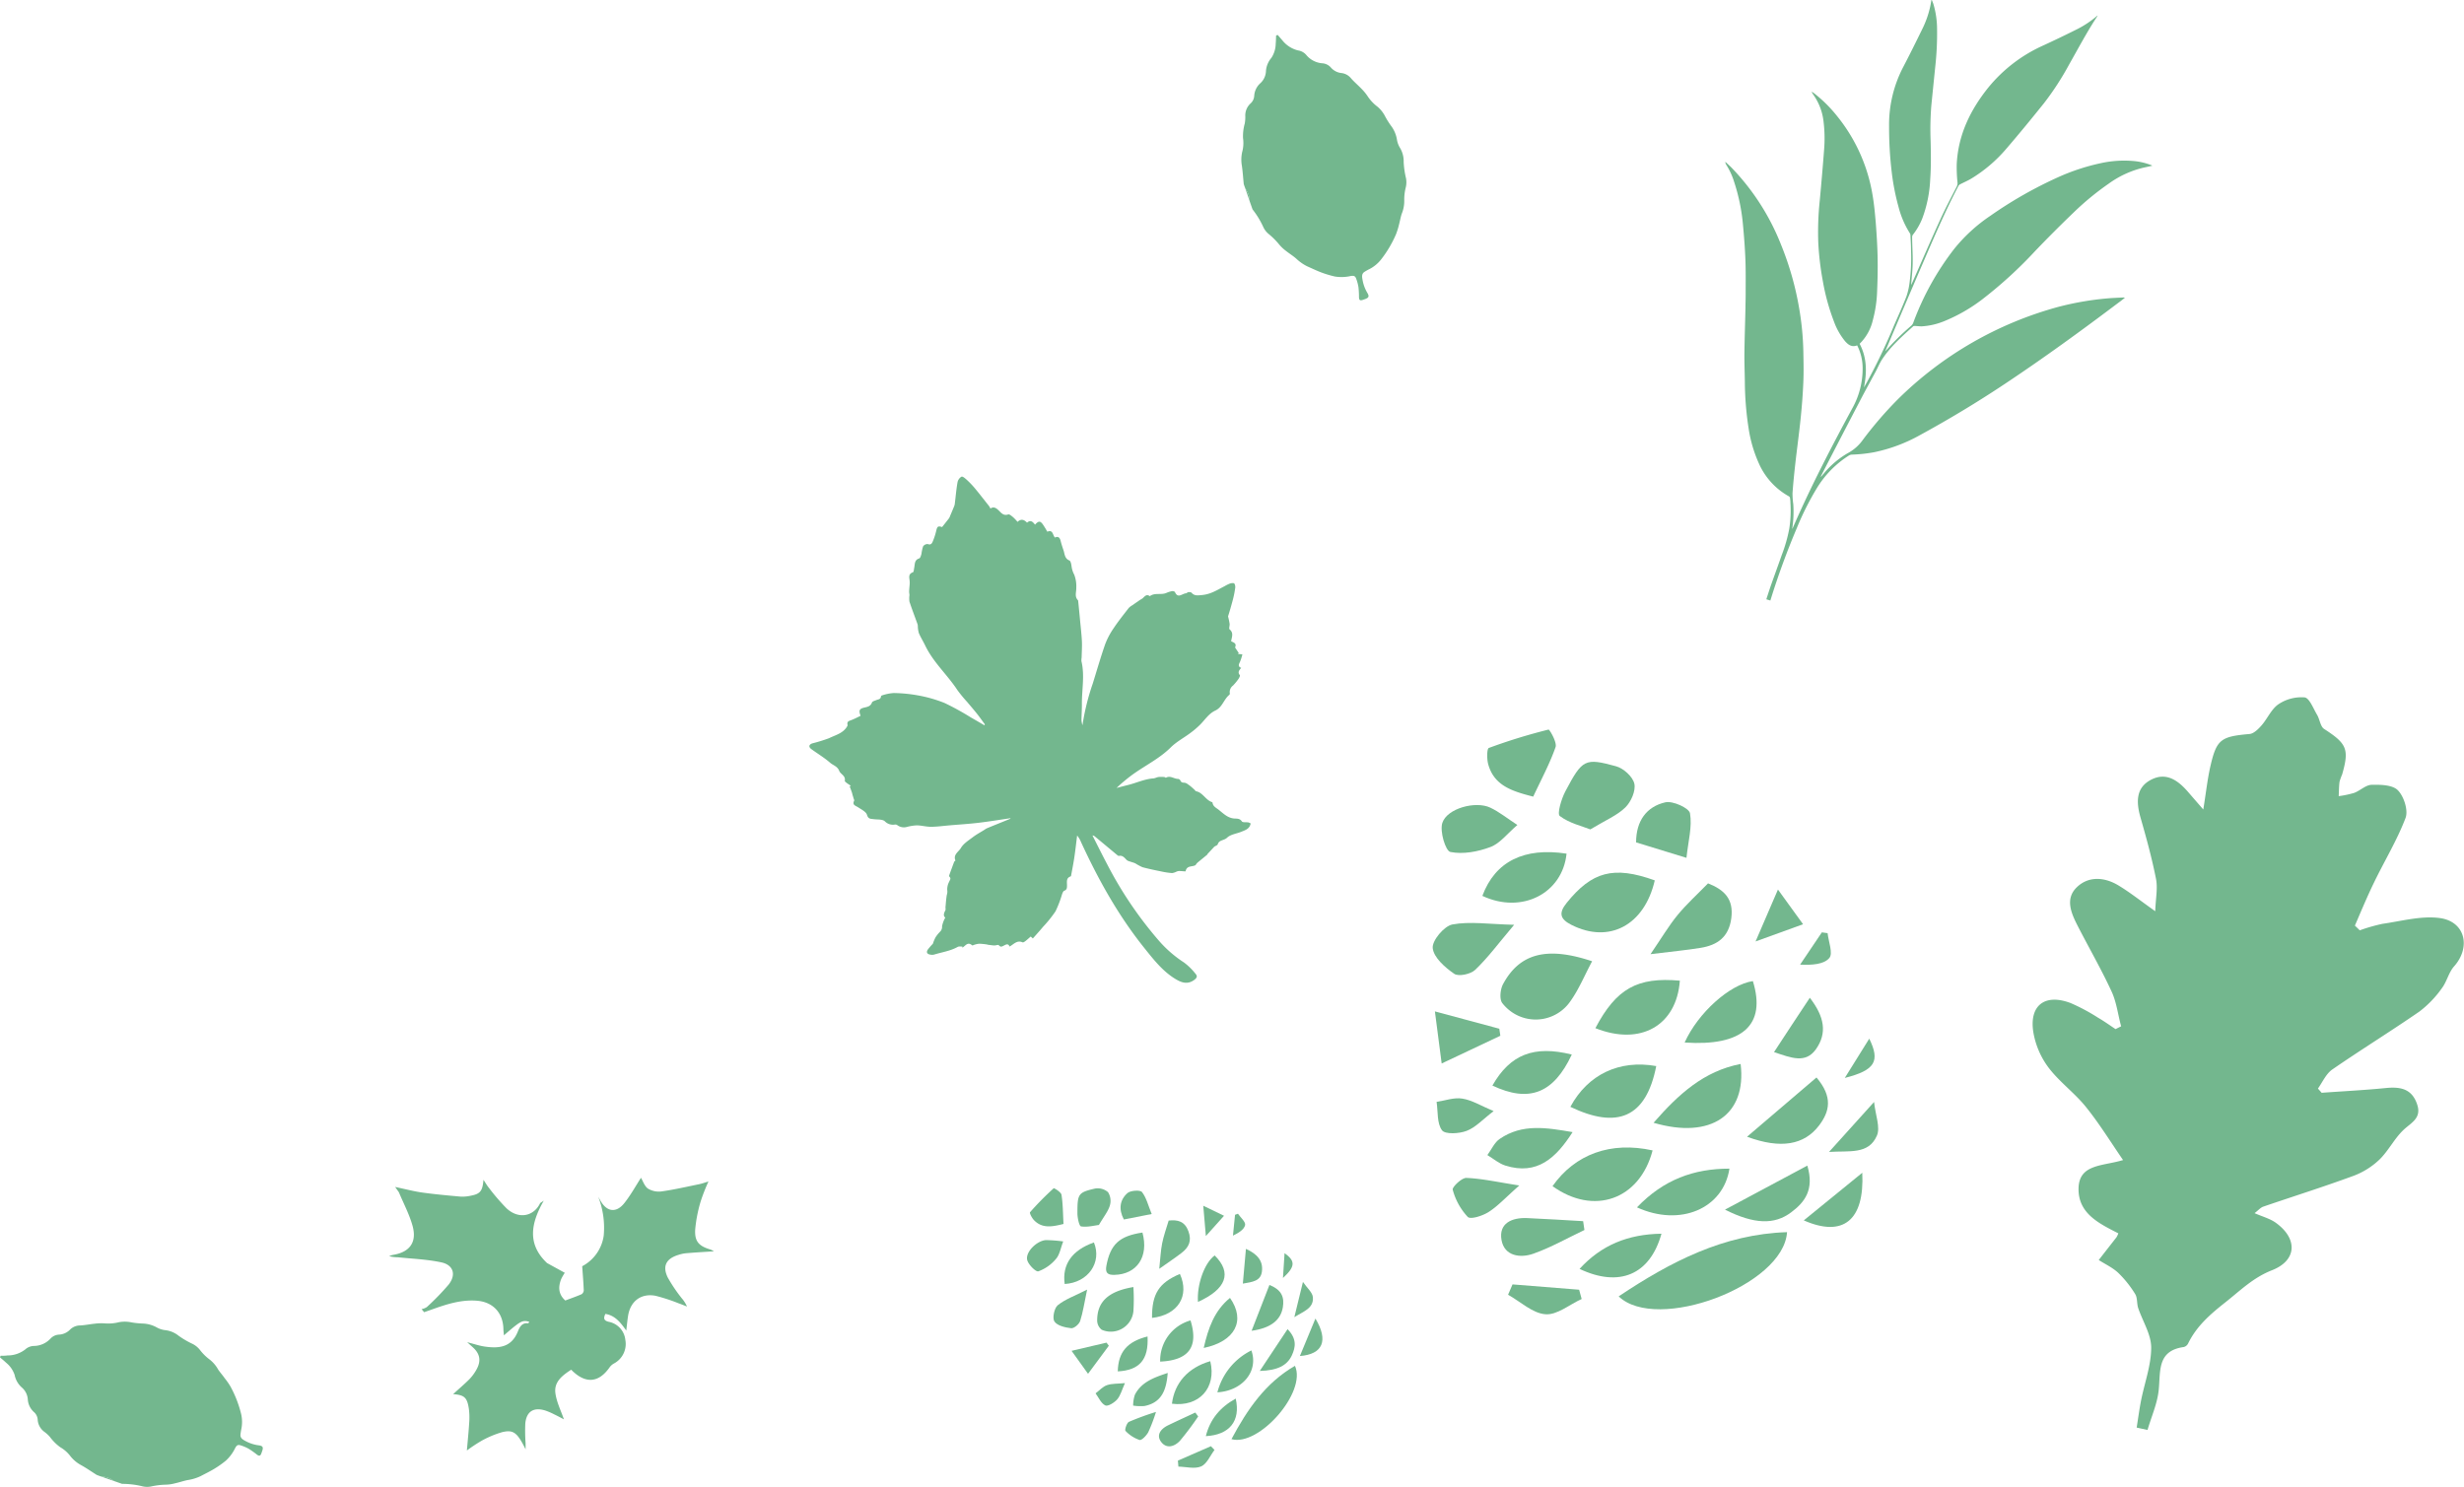 <svg xmlns="http://www.w3.org/2000/svg" xmlns:xlink="http://www.w3.org/1999/xlink" viewBox="0 0 758.33 457.68">
  <defs>
    <style>
      .d {
        fill: #73b78e;
      }
    </style>
  </defs>
  <path class="d" d="M498.17,399.05c16-10.7,32.35-19.15,51.82-19.77-1.08,16.54-40.15,31-51.82,19.77"/>
  <path class="d" d="M490,295.88c-2.35,4.41-4.07,8.64-6.65,12.26a12.94,12.94,0,0,1-18,3.45,13.13,13.13,0,0,1-3-2.82c-.93-1.21-.62-4.25.24-5.84,5.08-9.44,13.44-11.7,27.36-7.05"/>
  <path class="d" d="M509.28,271c-3.21,13.88-14.07,19.54-25.62,13.71-3.5-1.77-4.07-3.6-1.5-6.78,7.77-9.63,14.41-11.5,27.12-6.93"/>
  <path class="d" d="M489.44,255.3c-2.54-1-6.46-1.9-9.39-4.11-.88-.66.47-5.25,1.7-7.58,5.25-9.92,6-10.37,15.6-7.74,2.3.62,5.15,3.2,5.64,5.36s-1,5.57-2.76,7.3c-2.5,2.46-6,3.89-10.79,6.78"/>
  <path class="d" d="M508.61,354.12c-4,15.23-18.13,20.11-30.8,11,6.93-9.83,17.88-13.86,30.8-11"/>
  <path class="d" d="M471.87,245.22c-6.37-1.64-12.07-3.32-13.87-10.05-.42-1.59-.41-4.71.22-4.94a175.32,175.32,0,0,1,18.36-5.65c.31-.08,2.67,3.94,2.17,5.38-1.77,5.09-4.38,9.89-6.88,15.26"/>
  <path class="d" d="M508.91,345.61c7.66-8.77,15.43-15.9,26.79-18.1,1.91,15.67-9.14,23.28-26.79,18.1"/>
  <path class="d" d="M525.68,271.92c4.94,1.95,7.94,4.76,7.15,10.74-.78,5.81-4.26,8.25-9.4,9.1-4.45.73-8.95,1.14-15.46,1.95,3.34-4.88,5.55-8.65,8.29-12s6.21-6.5,9.42-9.8"/>
  <path class="d" d="M509.73,328.16c-3.15,16.07-12.12,19.4-26.43,12.55,5.4-10,15.08-14.58,26.43-12.55"/>
  <path class="d" d="M491,316.49c6.44-12.21,12.93-15.8,26-14.62-1,13.74-12,20.18-26,14.62"/>
  <path class="d" d="M456.22,275.77c3.94-10.65,12.92-15,25.91-13-1.25,12.23-13.76,18.7-25.91,13"/>
  <path class="d" d="M466,284.67c-4.93,5.84-8.13,10.2-12,13.88-1.39,1.33-5.11,2.12-6.44,1.21-2.83-1.95-6.31-5-6.62-7.91-.25-2.3,3.5-6.79,6.05-7.28,5.39-1,11.16-.09,19,.1"/>
  <path class="d" d="M467,253.94c-3.13,2.67-5.35,5.69-8.3,6.79-3.85,1.45-8.45,2.31-12.33,1.52-1.48-.3-3.31-6.33-2.47-8.94,1.45-4.49,10.24-6.84,14.76-4.7,2.75,1.3,5.19,3.29,8.34,5.34"/>
  <path class="d" d="M559.05,331.67c5.1,6,4.07,10.47.76,14.81-4.5,5.9-11.67,7.31-22.13,3.43,7.58-6.48,14.39-12.28,21.37-18.24"/>
  <path class="d" d="M503.8,371.65c8.16-8.52,17.48-11.93,28.46-11.92-1.88,12.29-15.14,18-28.46,11.92"/>
  <path class="d" d="M539.47,302c4.18,13.51-3.16,20.12-21,18.91,4.12-9.12,13.81-17.85,21-18.91"/>
  <path class="d" d="M484,348.46c-5.11,8-10.92,13.39-20.69,10.33-2-.62-3.71-2.13-5.55-3.23,1.26-1.7,2.17-3.9,3.82-5,6.93-4.75,14.47-3.43,22.42-2.07"/>
  <path class="d" d="M519,264.05l-15.47-4.75c0-6.58,3.19-11,9-12.33,2.28-.53,7.31,1.76,7.59,3.37.71,4.12-.54,8.58-1.09,13.71"/>
  <path class="d" d="M556.24,358.81c2.19,7.44-.83,11.27-5,14.38-5.09,3.84-11.35,3.71-20.35-.84l25.3-13.53"/>
  <path class="d" d="M483.74,324.61c-5.62,12-13.13,14.89-24.43,9.55,5.45-9.59,12.79-12.46,24.43-9.55"/>
  <path class="d" d="M487.63,378.62c-5.22,2.48-10.29,5.37-15.71,7.29-4,1.43-8.94.77-9.81-4.22-.9-5.15,3.19-6.93,7.86-6.74,5.76.24,11.51.63,17.26.95l.4,2.72"/>
  <path class="d" d="M511.34,379.76c-3.51,12.65-13,16.63-25.21,10.83,6.74-7.37,14.95-10.68,25.21-10.83"/>
  <path class="d" d="M443.69,327.33c-.79-6-1.35-10.35-2.08-16l19.82,5.33c.1.72.21,1.45.32,2.17l-18.06,8.53"/>
  <path class="d" d="M467.58,364.92c-4.34,3.83-6.65,6.39-9.46,8.17-1.83,1.16-5.51,2.36-6.4,1.5a19.66,19.66,0,0,1-4.62-8.36c-.24-.79,2.75-3.69,4.19-3.64,4.8.19,9.57,1.28,16.29,2.32"/>
  <path class="d" d="M546,323.83c3.93-6,7.2-11,11-16.7C561.52,313,562.4,318,558.86,323c-3.19,4.44-7.51,2.66-12.85.87"/>
  <path class="d" d="M459.71,342c-3.38,2.58-5.58,5.06-8.33,6.1-2.3.89-6.61,1.13-7.58-.17-1.6-2.14-1.21-5.76-1.67-8.75,2.66-.4,5.42-1.44,7.95-1,3,.48,5.73,2.22,9.63,3.85"/>
  <path class="d" d="M573.14,361c.73,14.77-6,19.94-18,14.66l18-14.66"/>
  <path class="d" d="M465.48,395.36,486,397l.78,2.86c-3.74,1.7-7.6,5-11.17,4.69-4-.31-7.67-3.89-11.48-6,.45-1.06.91-2.12,1.37-3.18"/>
  <path class="d" d="M540.29,289.82c2.36-5.45,4.39-10.16,6.9-16l7.73,10.68-14.63,5.3"/>
  <path class="d" d="M562.88,354.62l13.89-15.41c.43,4.13,2,7.83.86,10.38-2.55,5.88-8.47,4.57-14.75,5"/>
  <path class="d" d="M562.47,287.24c.28,2.63,1.72,6.23.54,7.64-1.64,1.95-5.24,2.24-9,2.05l6.69-9.93,1.75.24"/>
  <path class="d" d="M567.76,331.81l7.53-12.09c3.38,6.92,1.88,9.7-7.53,12.09"/>
  <path class="d" d="M714.64,336.37c6.54-.47,13.1-.8,19.62-1.45,4.41-.44,8,.17,9.62,4.95,1.55,4.42-1.92,5.74-4.33,8.09-2.73,2.67-4.51,6.32-7.26,9a23.57,23.57,0,0,1-8,5c-9.17,3.37-18.5,6.3-27.74,9.47-.84.29-1.5,1.11-2.68,2,2.51,1.1,4.75,1.68,6.51,2.94,6.84,4.91,6.57,11.62-1.16,14.64-5.81,2.28-9.75,6.26-14.39,9.92s-8.79,7.28-11.4,12.6a2.12,2.12,0,0,1-1.32,1.11c-8.26,1.13-7.15,7.39-7.73,13.19-.42,4.18-2.25,8.23-3.45,12.34l-3.34-.73c.45-2.79.81-5.6,1.36-8.37,1.08-5.43,3.11-10.84,3.11-16.25,0-4.05-2.62-8.09-4-12.17-.46-1.39-.2-3.14-.92-4.3a33.27,33.27,0,0,0-5.22-6.54c-1.72-1.62-4-2.66-6-3.95,1.82-2.35,3.65-4.69,5.46-7a7.85,7.85,0,0,0,.57-1.21c-5.86-3-12.34-6.07-12.25-13.74s7.41-6.9,13.7-8.82c-4-5.84-7.42-11.39-11.47-16.4-3.47-4.3-8.14-7.67-11.47-12.07a25.19,25.19,0,0,1-4.65-10.75c-1.4-8.4,3.54-12.15,11.53-9.08a58.91,58.91,0,0,1,8.4,4.5c1.84,1.06,3.57,2.31,5.35,3.49l1.72-.86c-1-3.63-1.41-7.49-3-10.84-3.19-6.89-7-13.47-10.47-20.26-1.93-3.81-3.81-8.16-.2-11.68s8.53-3.18,12.82-.6c3.54,2.13,6.78,4.72,11.34,7.95.14-3.95.81-7.06.24-9.94-1.26-6.4-3-12.72-4.8-19-1.3-4.63-1.44-9.09,3.29-11.54s8.39.3,11.46,3.86c1.1,1.28,2.21,2.55,4.6,5.31.88-5.46,1.29-9.35,2.15-13.14,1.92-8.46,3.21-9.32,12.09-10.1,1.31-.12,2.7-1.52,3.69-2.65,1.84-2.1,3-5,5.19-6.5a12.72,12.72,0,0,1,8.06-2.12c1.5.2,2.67,3.41,3.84,5.36.85,1.42,1,3.62,2.21,4.38,6.94,4.49,7.75,6.2,5.5,14a16.74,16.74,0,0,0-.8,2.25c-.18,1.46-.18,2.94-.25,4.41a30.61,30.61,0,0,0,4.75-1c1.86-.69,3.57-2.45,5.38-2.49,2.78-.06,6.51,0,8.13,1.74,1.84,1.91,3.18,6.16,2.31,8.47-2.6,6.83-6.47,13.17-9.67,19.8-2.13,4.37-4,8.88-5.92,13.33l1.5,1.45a53.48,53.48,0,0,1,7-2c5.83-.83,11.85-2.52,17.52-1.79,7.92,1,9.79,8.94,4.5,14.9-1.68,1.89-2.22,4.74-3.79,6.77a32.68,32.68,0,0,1-6.84,7.1c-8.85,6.12-18,11.75-26.86,17.87-1.9,1.32-3,3.88-4.4,5.86l1.2,1.36"/>
  <path class="d" d="M382.78,56.63c-.19-1.88-.31-3.77-.58-5.65a10.8,10.8,0,0,1,.1-4.2,10.37,10.37,0,0,0,.26-4.26,14.53,14.53,0,0,1,.53-4.5,11.28,11.28,0,0,0,.17-2.17,5,5,0,0,1,1.61-4A3.39,3.39,0,0,0,386,29.54a5.68,5.68,0,0,1,1.87-3.91,5.31,5.31,0,0,0,1.75-3.82,7,7,0,0,1,1.67-4,8.19,8.19,0,0,0,1.33-4.38c.08-.83.08-1.66.12-2.5l.5-.17c.46.53.9,1.07,1.37,1.59a8.9,8.9,0,0,0,4.87,3.17A4.1,4.1,0,0,1,402,16.89a7.09,7.09,0,0,0,5.06,2.6,3.86,3.86,0,0,1,2.54,1.3,5,5,0,0,0,3.29,1.7,4.44,4.44,0,0,1,2.91,1.62c1,1.14,2.17,2.12,3.21,3.21A14.9,14.9,0,0,1,421,29.76,13.06,13.06,0,0,0,424,32.89a9.76,9.76,0,0,1,2.33,3,25.55,25.55,0,0,0,2,3.13,9.56,9.56,0,0,1,1.62,4.1,7.21,7.21,0,0,0,1,2.53A8,8,0,0,1,432,49.87a26.75,26.75,0,0,0,.72,5,6.92,6.92,0,0,1-.05,2.72,15.23,15.23,0,0,0-.49,4.2,10.41,10.41,0,0,1-.8,4.08c-.34,1.06-.52,2.16-.81,3.24a22.75,22.75,0,0,1-.93,3,35.1,35.1,0,0,1-4.59,7.76,10.89,10.89,0,0,1-3.67,3,14.64,14.64,0,0,0-1.45.82c-.92.6-.75,1.54-.6,2.39a11.76,11.76,0,0,0,1.52,4.13c.6,1,.4,1.45-.71,1.85l-.74.26c-.82.27-1.12.05-1.15-.8a28.88,28.88,0,0,0-.16-3.08,13.46,13.46,0,0,0-.72-2.7c-.3-.8-.74-.93-1.66-.78a12.74,12.74,0,0,1-4.92.15,33.22,33.22,0,0,1-4.13-1.24c-1.48-.56-2.92-1.26-4.37-1.9a13.77,13.77,0,0,1-3.38-2.38c-1-.87-2.18-1.59-3.24-2.44a11.91,11.91,0,0,1-2-1.91,23.64,23.64,0,0,0-3.37-3.34,6.11,6.11,0,0,1-1.54-2.09,26.62,26.62,0,0,0-3.27-5.35L384.62,62a6.23,6.23,0,0,0-.85-3.15l-.61-1.09c-.13-.37-.26-.74-.38-1.11"/>
  <path class="d" d="M383.16,57.75c.2.36.41.72.61,1.09a6.17,6.17,0,0,1,.85,3.14l-1.46-4.23"/>
  <path class="d" d="M205.53,393.28c-1.74-3.53-.53-5.84,3.26-7a11.07,11.07,0,0,1,2.35-.51c2.72-.23,5.46-.39,8.58-.59a7,7,0,0,0-1-.53c-3.65-1.07-5-2.52-4.76-6.25a43.69,43.69,0,0,1,1.67-8.55,57,57,0,0,1,2.41-6.16c-1.18.35-2,.65-2.82.82-3.86.79-7.71,1.68-11.61,2.23a6.44,6.44,0,0,1-4.18-.86c-1.07-.73-1.54-2.31-2.16-3.33-1.55,2.38-3.12,5.27-5.14,7.81-2.49,3.12-5.39,2.69-7.34-.79-.23-.4-.46-.8-.68-1.2a26.26,26.26,0,0,1,1.69,12,12.63,12.63,0,0,1-6.62,9.4c.19,2.72.39,5.07.48,7.42a1.53,1.53,0,0,1-.68,1.2c-1.65.72-3.35,1.3-5,1.93h0c-2.13-1.88-2.25-4.17-1.24-6.66a16.5,16.5,0,0,1,1.08-1.87l-5.46-3c-6.1-5.75-5.07-12.12-1-19.2-.83.58-1.08.66-1.15.82-1.95,4-6.55,5-10.29,1.56a64.71,64.71,0,0,1-5.56-6.47c-.5-.6-.88-1.31-1.56-2.33-.3,3.51-1,4.35-4,4.91a11.63,11.63,0,0,1-3.06.26c-3.92-.35-7.86-.71-11.76-1.25-2.63-.37-5.21-1.06-8.37-1.72l1.15,1.63c1.43,3.42,3.2,6.75,4.2,10.3,1.43,5.12-.88,8.18-6.12,9a5.83,5.83,0,0,0-1.06.38,10.43,10.43,0,0,0,2.61.33c4.49.47,9.05.63,13.44,1.57,3.74.8,4.63,3.83,2.23,6.86a76.79,76.79,0,0,1-6.71,6.91,4.62,4.62,0,0,1-1.6.63l.78.94,2.18-.76c4.55-1.63,9.14-3.17,14.09-2.77s8,3.72,8.13,8.66c0,.61.1,1.22.16,2,5.18-4.5,5.68-4.77,7.8-4.18-.12.18-.25.49-.33.48-2-.3-2.71,1.33-3.22,2.6-2,4.87-5.86,5.17-10.16,4.55-1.62-.23-3.2-.78-5.4-1.34l1.68,1.51c2.26,2,2.69,4.2,1.2,6.88a14,14,0,0,1-2.2,3c-1.57,1.58-3.28,3-5,4.6,3.43.25,4.3,1,4.83,4.43a20.69,20.69,0,0,1,.11,4.38c-.16,2.72-.45,5.43-.71,8.53a48.57,48.57,0,0,1,4.43-2.94,30.35,30.35,0,0,1,6.41-2.7c3.51-.84,4.68.13,7.23,5.28,0-.94,0-1.4,0-1.86a52.25,52.25,0,0,1-.09-6.13c.37-3.7,2.59-5.06,6.16-3.95a20.39,20.39,0,0,1,2.8,1.21c1.09.52,2.15,1.1,2.92,1.5-.9-2.65-2.28-5.34-2.63-8.15-.42-3.47,2.26-5.42,4.87-7.13,4.37,4.45,8.49,4.11,11.89-.82a4.13,4.13,0,0,1,1.29-1.1,6.8,6.8,0,0,0,3.49-7.24,6.33,6.33,0,0,0-5.15-5.59c-1.57-.39-1.59-1.14-1-2.42,3,.46,4.69,2.67,6.43,5.12.22-1.8.34-3.18.56-4.54.72-4.52,4-7,8.45-6.16a54.88,54.88,0,0,1,7.06,2.3c.88.3,1.74.67,2.62,1a9.85,9.85,0,0,0-1.62-2.55,47.42,47.42,0,0,1-4.27-6.33"/>
  <path class="d" d="M303,223.35c0-.21.12-.37.07-.44-.76-1-1.5-2.09-2.3-3.09-1-1.27-2.08-2.5-3.12-3.75a42,42,0,0,1-3-3.65c-3.1-4.72-7.42-8.54-9.9-13.7-.62-1.28-1.37-2.49-1.94-3.79a8.12,8.12,0,0,1-.33-2,4.18,4.18,0,0,0-.07-.72c-.84-2.35-1.74-4.67-2.51-7a7.26,7.26,0,0,1,0-2c0-.35-.1-.7-.1-1,0-.78.11-1.56.16-2.34a6.16,6.16,0,0,0,0-1c-.07-1-.55-2.17,1-2.71.27-.09.3-.89.4-1.37.24-1.1,0-2.41,1.54-2.9.35-.11.55-.91.7-1.43a11.74,11.74,0,0,1,.5-2.28,1.68,1.68,0,0,1,1.44-.71c1,.4,1.31-.3,1.53-.8a19.85,19.85,0,0,0,1.1-3.43c.29-1.2.57-1.4,1.77-1,.72-.9,1.44-1.8,2.13-2.7a3.87,3.87,0,0,0,.37-.8c.42-1,.85-2,1.25-3a2.87,2.87,0,0,0,.18-.82c.27-2.15.44-4.31.82-6.44a2.57,2.57,0,0,1,1.23-1.75c.39-.15,1.21.6,1.72,1.06a27,27,0,0,1,2.44,2.57c1.47,1.78,2.88,3.61,4.32,5.42a5.52,5.52,0,0,1,.42.75c1-.67,1.72-.18,2.48.53s1.48,1.82,3,1.29c.37-.13,1.07.51,1.54.89a15.85,15.85,0,0,1,1.32,1.4c1.08-1,2-.74,2.92.25,1.13-1,1.82-.22,2.46.61,1.14-1.25,1.65-1.21,2.54.11.23.35.45.7.67,1.06s.37.65.59,1c1.75-.73,1.6,1,2.33,1.8,1-.48,1.5,0,1.75,1s.58,2,.92,3,.3,2.45,1.77,3.05c.4.16.6,1.13.67,1.76a7.51,7.51,0,0,0,.83,2.62,9.86,9.86,0,0,1,.63,4c.06,1.32-.63,2.72.54,3.89.05,0,0,.15.05.24.18,1.8.36,3.61.53,5.41.21,2.3.49,4.59.61,6.89.08,1.69-.05,3.39-.08,5.09a4.66,4.66,0,0,0-.06,1.12c1.06,4.43.08,8.9.14,13.34,0,1.63-.11,3.26-.13,4.88a8.37,8.37,0,0,0,.3,1.49,72.28,72.28,0,0,1,3.19-12.89c1.24-4,2.39-8,3.78-12a22.63,22.63,0,0,1,2.64-5c1.43-2.15,3.05-4.17,4.64-6.22a5.24,5.24,0,0,1,1.17-.87c.28-.2.56-.41.84-.6.48-.33,1-.66,1.44-1a7.46,7.46,0,0,0,.82-.5c.64-.58,1.19-1.41,2.21-.65,1.52-1.17,3.46-.3,5.08-1a7.66,7.66,0,0,1,1.76-.55c.28-.05.81.09.9.28.9,2.09,2.22.47,3.35.39.26,0,.51-.35.77-.37s.83,0,1,.19c.89,1.08,2.1.79,3.17.71a10.57,10.57,0,0,0,3.17-.81c1.3-.53,2.52-1.26,3.78-1.9a11.29,11.29,0,0,1,1.67-.83c.44-.14,1.19-.24,1.37,0a2.13,2.13,0,0,1,.24,1.5,30,30,0,0,1-.71,3.52c-.48,1.81-1,3.61-1.47,5.09a22.57,22.57,0,0,1,.49,2.31c.05.57-.3,1.47,0,1.69,1.3,1.1.66,2.35.46,3.65.71.38,1.76.6,1.24,1.82,0,.07,0,.22.11.31l1,1.5-.27.26,1.38.15a15.53,15.53,0,0,1-.74,2.31c-.36.76-.72,1.4.37,1.85-.62.73-1.16,1.35-.41,2.24.14.17-.2.84-.44,1.19a17.73,17.73,0,0,1-1.65,2,2.5,2.5,0,0,0-1,2.39.55.55,0,0,1-.13.46c-1.71,1.36-2.14,3.82-4.31,4.84-2,.92-3.16,2.8-4.65,4.31a26.45,26.45,0,0,1-3,2.57c-2,1.51-4.31,2.72-6.08,4.47-3.46,3.44-7.81,5.53-11.69,8.32a51.26,51.26,0,0,0-5,4.17c1.21-.32,2.43-.64,3.64-.94,2.54-.64,4.94-1.78,7.59-2,.56,0,1.1-.34,1.66-.43a10.56,10.56,0,0,1,1.78,0c.19,0,.44.27.55.21,1.32-.75,2.46.37,3.7.37a.91.91,0,0,1,.7.43c.25.71.75.73,1.36.75a2.22,2.22,0,0,1,.94.45,10.56,10.56,0,0,1,1,.75c.41.34.8.7,1.19,1.07.11.1.19.31.31.34,2.1.38,2.94,2.6,4.82,3.31.11,0,.29.12.3.2.15,1.25,1.22,1.63,2,2.29,1.41,1.12,2.67,2.42,4.63,2.6.83.07,1.74-.1,2.4.89.25.38,1.32.2,2,.31a3.06,3.06,0,0,1,.71.33c-.32,1.72-1.74,2.08-3,2.6s-3.2.77-4.22,1.75-2.47.63-2.92,2.08c-.11.36-.91.49-1.22.9l-1,1.08c-.3.33-.62.65-.92,1-.06.06-.06.17-.12.22l-2.74,2.24a3.32,3.32,0,0,0-.81.94c-1,.64-2.72,0-3.08,1.93-.65,0-1.3-.1-2-.11a2.54,2.54,0,0,0-.8.2,4.26,4.26,0,0,1-1.36.44,23,23,0,0,1-3.09-.45c-2-.41-4-.81-6-1.35a16.08,16.08,0,0,1-2.2-1.18c-.59-.27-1.24-.42-1.86-.64a2.2,2.2,0,0,1-.77-.37c-.7-.67-1.26-1.56-2.47-1.29-.15,0-.37-.17-.53-.3L337,257.51a1.26,1.26,0,0,0-.78-.34c1.48,2.91,2.93,5.85,4.46,8.74a119.81,119.81,0,0,0,16,23.67,36.48,36.48,0,0,0,7.71,6.69,18.73,18.73,0,0,1,3.61,3.56c.58.65.36,1.21-.46,1.81-2.18,1.6-4.14.73-6-.42-3.86-2.41-6.62-6-9.4-9.46-8-10-14.12-21-19.45-32.58a7.78,7.78,0,0,0-1.19-2c-.27,2.2-.52,4.4-.84,6.6-.28,1.9-.65,3.78-1,5.67,0,.11-.07.29-.16.32-1.53.54-1.06,1.86-1.12,2.95,0,.66-.07,1.19-.85,1.47-.31.11-.52.68-.67,1.08a34.06,34.06,0,0,1-2,5.23,37,37,0,0,1-3.81,4.75c-1,1.21-2.08,2.39-3.18,3.63l-.65-.6c-.58.5-1.1,1-1.66,1.42-.25.19-.66.46-.85.37-1.69-.77-2.67.57-4,1.3-.42-1.06-1.1-.64-1.77-.29s-1,.51-1.55-.13c-.18-.21-.89.09-1.36.08s-1.13-.11-1.7-.18c-.22,0-.43-.1-.64-.13a20.85,20.85,0,0,0-2.22-.22,5.22,5.22,0,0,0-1.3.23c-.36.07-.89.39-1,.25-1.41-1.24-2.08.28-3,.72l0-.33c-.49,0-1.07-.1-1.45.12-2.26,1.26-4.81,1.6-7.23,2.35a2.79,2.79,0,0,1-1.22,0c-1-.16-1.27-.78-.68-1.6a20.55,20.55,0,0,1,1.51-1.73,13.36,13.36,0,0,1,.79-1.92,9.94,9.94,0,0,1,1.4-1.76,2.08,2.08,0,0,0,.64-1.7,8.87,8.87,0,0,1,1-2.68c-.67-.49-.48-1.29,0-2.18.18-.35,0-.86.08-1.29.1-1.17.19-2.34.38-3.49a3.3,3.3,0,0,0,.13-1.59,5,5,0,0,1,.58-2.45c.19-.53.71-1,.12-1.55a.54.54,0,0,1-.08-.48c.48-1.37,1-2.74,1.5-4.1.07-.18.43-.38.4-.46-.74-1.81,1-2.66,1.67-3.8.78-1.36,2.31-2.32,3.62-3.31s2.46-1.57,3.69-2.35a5.16,5.16,0,0,1,.63-.4c2.37-1,4.74-1.92,7.1-2.9.11,0,.19-.16.3-.25-3.22.47-6.42,1-9.64,1.39s-6.19.56-9.28.83c-1.88.16-3.75.43-5.63.43-1.44,0-2.88-.41-4.32-.44a15.35,15.35,0,0,0-2.95.45,3.4,3.4,0,0,1-3.08-.52,1,1,0,0,0-.7-.18,3.49,3.49,0,0,1-3.13-1c-.75-.68-2.3-.49-3.49-.66-.87-.12-1.61,0-2-1.31-.26-.93-1.64-1.62-2.61-2.26s-2-.73-1.33-2.16c.06-.13-.09-.35-.14-.53l-.42-1.37a3.63,3.63,0,0,0-.1-.45c-.23-.68-.48-1.35-.73-2l.37-.2c-.42-.27-.85-.53-1.24-.83s-.66-.52-.63-.72c.29-1.56-1.31-2-1.7-3-.58-1.48-1.87-1.71-2.81-2.53-1.81-1.57-3.84-2.78-5.75-4.17-.93-.68-.85-1.41.28-1.8a49.72,49.72,0,0,0,5.12-1.58c2-1,4.36-1.5,5.59-3.67a.66.66,0,0,0,.12-.41c-.3-1.16.56-1.26,1.31-1.56.93-.37,1.82-.84,2.7-1.26-.63-1.68-.38-2.18,1.18-2.54,1-.23,1.9-.4,2.32-1.56.14-.37.88-.54,1.37-.75s1.36-.2,1.4-1.14c0-.11.22-.27.36-.3a14.18,14.18,0,0,1,3.54-.72,45.53,45.53,0,0,1,7.46.72,41.82,41.82,0,0,1,8.21,2.34,83.4,83.4,0,0,1,8.08,4.44c1.39.79,2.77,1.6,4.2,2.43"/>
  <path class="d" d="M573.54,119.47l1-1.75a182.76,182.76,0,0,0,8.37-17.53c1.31-3,2.68-6,3.84-9a21.56,21.56,0,0,0,1-4.63,58.16,58.16,0,0,0,.39-9.69c0-1.53-.11-3.05-.18-4.57a1,1,0,0,0-.15-.47,28,28,0,0,1-3.52-8.18,71.48,71.48,0,0,1-2.11-10.87,116.44,116.44,0,0,1-.79-13.85,38.37,38.37,0,0,1,4.43-18.45c1.94-3.72,3.8-7.47,5.64-11.24a30.12,30.12,0,0,0,2.62-7.37c.13-.61.22-1.23.33-1.85l.14,0c.16.41.35.82.49,1.25A27.48,27.48,0,0,1,596.16,9a93.59,93.59,0,0,1-.58,11.72q-.6,5.9-1.19,11.78a92.63,92.63,0,0,0-.21,11c.09,3.9.15,7.8-.13,11.69a39.08,39.08,0,0,1-2.45,12.08,20.11,20.11,0,0,1-2.89,5,1.11,1.11,0,0,0-.22.66c0,2.58.21,5.15.17,7.72,0,2.23-.29,4.46-.45,6.7a.59.59,0,0,0,0,.32c.07-.14.15-.28.21-.42,2.93-6.62,5.8-13.26,8.8-19.84,1.55-3.39,3.3-6.69,5-10a2.37,2.37,0,0,0,.22-1.31,44.88,44.88,0,0,1-.23-5.56c.44-9,4.16-16.66,9.71-23.58a46.15,46.15,0,0,1,17-13q5.22-2.41,10.39-5a30.32,30.32,0,0,0,6.25-4.21,1.55,1.55,0,0,1-.07.23c-3.15,4.76-5.81,9.81-8.63,14.77a88,88,0,0,1-7.78,12c-3.77,4.69-7.58,9.36-11.51,13.92a44.45,44.45,0,0,1-11,9.38c-1.1.64-2.28,1.14-3.4,1.73a1.18,1.18,0,0,0-.45.49c-3.77,7.19-7,14.62-10.22,22.08q-6,13.92-11.89,27.86a7.82,7.82,0,0,0-.36.91,80,80,0,0,1,8-7.89,2.45,2.45,0,0,0,.57-.85A84.91,84.91,0,0,1,601.5,76.53,50.22,50.22,0,0,1,612.6,66.4a127.72,127.72,0,0,1,20.88-11.88,65.34,65.34,0,0,1,13-4.28A33.55,33.55,0,0,1,657,49.6a20,20,0,0,1,5,1.2l.43.2c-.88.2-1.63.38-2.38.53a29.93,29.93,0,0,0-11.06,5,85.63,85.63,0,0,0-10.83,8.91q-6,5.76-11.72,11.73a132.39,132.39,0,0,1-16.4,15,51.09,51.09,0,0,1-11.75,6.72,21.58,21.58,0,0,1-6.9,1.57c-.69,0-1.39-.1-2.08-.12a.76.76,0,0,0-.53.13c-3.48,3.14-7,6.26-9.58,10.21-.76,1.17-1.29,2.5-1.95,3.73-1.67,3.11-3.39,6.2-5,9.33q-5.91,11.31-11.76,22.67a.62.62,0,0,0-.08.4l1-1.18a27,27,0,0,1,7.66-6.36,13.43,13.43,0,0,0,4.26-3.89,118.84,118.84,0,0,1,10.79-12.5,111.94,111.94,0,0,1,49.33-28.41,91.1,91.1,0,0,1,15.12-2.62c1.6-.14,3.21-.19,4.82-.28a1.25,1.25,0,0,1,.57.1c-.63.48-1.24,1-1.87,1.43-11.53,8.7-23.2,17.18-35.22,25.17q-12.63,8.39-25.93,15.64a49.25,49.25,0,0,1-14.18,5.3,45.23,45.23,0,0,1-6.87.73,1.94,1.94,0,0,0-.87.28,30.8,30.8,0,0,0-9.77,9.9A87.26,87.26,0,0,0,553,162.54a234.45,234.45,0,0,0-8.08,22.1s0,.08-.08.21l-1.23-.38c.52-1.57,1-3.09,1.53-4.6,1.06-3,2.16-6,3.21-9a46.85,46.85,0,0,0,2.31-8.05,35.55,35.55,0,0,0,.37-8c0-.52-.05-1-.13-1.54a.72.72,0,0,0-.31-.48,21.5,21.5,0,0,1-9.27-10.15A41,41,0,0,1,538.18,132,97.42,97.42,0,0,1,537,117.3c-.05-2.92-.16-5.84-.13-8.75.06-4.58.22-9.16.32-13.74,0-1.41.07-2.82.06-4.23,0-3.58.06-7.17-.08-10.75s-.42-7.19-.76-10.77a58.68,58.68,0,0,0-2.68-13,22,22,0,0,0-2.43-5.31,3.66,3.66,0,0,1-.33-.79l.12-.07c.58.55,1.17,1.07,1.73,1.63A72.18,72.18,0,0,1,548.13,75.3a93.2,93.2,0,0,1,5.57,19.5A88,88,0,0,1,555,108.05c.06,3.19.14,6.38,0,9.56-.15,3.71-.44,7.42-.82,11.11-.48,4.73-1.14,9.45-1.67,14.18-.33,3-.63,5.93-.84,8.91a24.47,24.47,0,0,0,.24,3.42,33.56,33.56,0,0,1-.3,7.29v.3c.25-.54.43-1,.61-1.38,5.35-12.19,11.5-24,17.82-35.69a25,25,0,0,0,3.21-12.57,15.36,15.36,0,0,0-1.69-6.87c-1.63.66-2.75-.18-3.73-1.3a20.67,20.67,0,0,1-3.39-6A66.41,66.41,0,0,1,561,86.51a88.49,88.49,0,0,1-1.4-11.81,91.27,91.27,0,0,1,.47-13.12c.46-5,.91-10.07,1.29-15.12a43.26,43.26,0,0,0-.16-9.24,17.68,17.68,0,0,0-3.07-8c-.2-.27-.37-.57-.55-.85l.09-.1c.2.14.42.27.62.42a42.31,42.31,0,0,1,7,6.92,52,52,0,0,1,11,24.34c.49,2.84.76,5.72,1,8.59.27,3.54.5,7.09.57,10.63s0,7-.15,10.45a38.66,38.66,0,0,1-1.31,8.89,14.9,14.9,0,0,1-3.43,6.64l-.64.68c2.29,4.34,2.27,8.93,1.28,13.63"/>
  <path class="d" d="M379,443c4.88-9.16,10.47-17.32,19.54-22.57,3.7,8.11-11.13,24.93-19.54,22.57"/>
  <path class="d" d="M348.82,396.17a58.66,58.66,0,0,1,0,7.5,7,7,0,0,1-7.64,6.21,6.86,6.86,0,0,1-2.13-.57,3.65,3.65,0,0,1-1.38-2.83c0-5.77,3.4-9,11.18-10.31"/>
  <path class="d" d="M351.61,379.43c2,7.4-1.7,12.86-8.66,13-2.11.06-2.85-.67-2.44-2.83,1.24-6.55,3.91-9.12,11.1-10.2"/>
  <path class="d" d="M338.21,377.07c-1.46.17-3.55.74-5.5.44-.58-.09-1.11-2.61-1.12-4,0-6,.19-6.44,5.42-7.65a4.86,4.86,0,0,1,4,1.11,5,5,0,0,1,.55,4.16c-.56,1.81-1.86,3.38-3.39,6"/>
  <path class="d" d="M372.48,419c2,8.24-3.47,14.16-11.8,13.09.79-6.43,5-11.13,11.8-13.09"/>
  <path class="d" d="M327.31,376.76c-3.44.85-6.57,1.5-9.14-1.23-.6-.65-1.39-2.13-1.15-2.4a91.79,91.79,0,0,1,7.27-7.36c.13-.12,2.27,1.19,2.4,2,.45,2.86.44,5.8.62,9"/>
  <path class="d" d="M370.46,414.93c1.4-6.11,3.26-11.47,8.09-15.41,4.9,7,1.6,13.38-8.09,15.41"/>
  <path class="d" d="M359.63,375.72c2.84-.34,5,.23,6.12,3.27s.09,5-2.14,6.71c-1.92,1.47-3.95,2.82-6.83,4.86.34-3.16.43-5.52.88-7.8s1.29-4.66,2-7"/>
  <path class="d" d="M366.4,406.45c2.6,8.42-.81,12.29-9.34,12.68a12.81,12.81,0,0,1,9.34-12.68"/>
  <path class="d" d="M354.55,405.68c-.05-7.43,2.11-10.78,8.58-13.54,3.05,6.76-.56,12.63-8.58,13.54"/>
  <path class="d" d="M327.67,395.24c-.84-6.06,2.3-10.42,9-12.79,2.52,6.12-1.76,12.37-9,12.79"/>
  <path class="d" d="M334.57,397c-.85,4-1.26,6.91-2.14,9.64-.33,1-1.89,2.3-2.75,2.21-1.84-.2-4.27-.76-5.16-2.06-.7-1-.07-4.11,1-5,2.29-1.87,5.27-2.89,9-4.8"/>
  <path class="d" d="M327.22,382.14c-.8,2.06-1.09,4.06-2.2,5.34a12.68,12.68,0,0,1-5.46,3.86c-.78.23-3.18-2.16-3.45-3.61-.45-2.5,3.12-5.86,5.8-6a43,43,0,0,1,5.32.41"/>
  <path class="d" d="M390.68,395.55c3.94,1.52,4.6,3.93,4.14,6.82-.64,3.95-3.67,6.45-9.62,7.27,1.94-5,3.69-9.49,5.48-14.09"/>
  <path class="d" d="M374.67,428.59a19.93,19.93,0,0,1,10.46-12.9c2.24,6.3-2.59,12.4-10.46,12.9"/>
  <path class="d" d="M373.83,386.45c5.42,5.34,3.62,10.34-5.14,14.31-.37-5.37,2-12,5.14-14.31"/>
  <path class="d" d="M359.38,422.62c-.39,5.1-1.76,9.13-7.18,10.18a14.86,14.86,0,0,1-3.46-.13,10.58,10.58,0,0,1,.54-3.35c2.07-4,6-5.32,10.1-6.7"/>
  <path class="d" d="M354.43,373.7l-8.55,1.68c-1.65-3.13-1.28-6,1.11-8.13.95-.83,3.92-1,4.46-.33,1.39,1.77,1.93,4.2,3,6.78"/>
  <path class="d" d="M396.26,409.14c2.93,3,2.48,5.55,1.32,8.08-1.44,3.11-4.44,4.65-9.86,4.78,3-4.55,5.7-8.58,8.54-12.86"/>
  <path class="d" d="M353.17,411.39c.38,7.1-2.43,10.4-9.16,10.75.14-5.94,2.89-9.17,9.16-10.75"/>
  <path class="d" d="M368.77,436a90,90,0,0,1-5.59,7.46c-1.55,1.71-4,2.65-5.73.5s-.25-4.1,2-5.2c2.78-1.35,5.61-2.63,8.42-3.95l.88,1.19"/>
  <path class="d" d="M380.31,430.51c1.56,6.89-1.91,11.19-9.2,11.56,1.31-5.21,4.37-8.87,9.2-11.56"/>
  <path class="d" d="M334.86,422.88l-5.07-7.07,10.76-2.52.71.95-6.4,8.64"/>
  <path class="d" d="M355.77,434.62a50.28,50.28,0,0,1-2.4,6.29c-.57,1-2,2.52-2.66,2.34a10.65,10.65,0,0,1-4.32-2.79c-.31-.31.37-2.45,1.06-2.79a85.4,85.4,0,0,1,8.32-3.05"/>
  <path class="d" d="M382.5,395.15c.34-3.83.62-7,.95-10.72,3.64,1.63,5.34,3.8,4.92,7-.38,2.92-2.89,3.18-5.87,3.69"/>
  <path class="d" d="M346.21,425.77c-.94,2.09-1.36,3.82-2.39,5-.87,1-2.85,2.22-3.64,1.85-1.3-.61-2.05-2.42-3-3.72,1.16-.87,2.2-2.07,3.5-2.52,1.53-.53,3.29-.41,5.55-.63"/>
  <path class="d" d="M404.84,405.88c4.11,6.82,2.25,11-4.78,11.53l4.78-11.53"/>
  <path class="d" d="M362.53,449.6l10.15-4.43,1.1,1.15c-1.34,1.76-2.34,4.3-4.11,5.07-2,.86-4.62.11-7,.06-.05-.62-.11-1.24-.16-1.85"/>
  <path class="d" d="M371.12,380.48c-.27-3.19-.51-5.93-.8-9.33l6.39,3.09-5.59,6.24"/>
  <path class="d" d="M398.35,405.45c.91-3.74,1.66-6.79,2.65-10.85,1.26,1.86,2.93,3.22,3.06,4.71.29,3.43-2.85,4.32-5.71,6.14"/>
  <path class="d" d="M381,373.61c.8,1.17,2.4,2.52,2.2,3.48-.28,1.34-1.92,2.4-3.74,3.26q.33-3.19.64-6.41l.9-.33"/>
  <path class="d" d="M394.85,393.39c.2-3.07.34-5.29.49-7.65,3.37,2.42,3.36,4.12-.49,7.65"/>
  <path class="d" d="M29.75,454c-1.59-1-3.15-2.1-4.78-3a10.61,10.61,0,0,1-3.24-2.68,10.58,10.58,0,0,0-3.19-2.84,14.81,14.81,0,0,1-3.21-3.21,11.16,11.16,0,0,0-1.6-1.47A5,5,0,0,1,11.6,437a3.39,3.39,0,0,0-1.13-2.32,5.72,5.72,0,0,1-1.91-3.89,5.33,5.33,0,0,0-1.92-3.76,7,7,0,0,1-2.14-3.8,8.15,8.15,0,0,0-2.62-3.76c-.6-.58-1.25-1.1-1.88-1.64l.18-.5c.7,0,1.4,0,2.09-.1a8.8,8.8,0,0,0,5.5-1.85,4.14,4.14,0,0,1,2.64-1.07A7.08,7.08,0,0,0,15.59,412a3.82,3.82,0,0,1,2.6-1.18,5.09,5.09,0,0,0,3.37-1.54A4.41,4.41,0,0,1,24.63,408c1.51-.07,3-.39,4.52-.54a15.36,15.36,0,0,1,3.18-.09,13.41,13.41,0,0,0,4.28-.37,9.82,9.82,0,0,1,3.82.05,27,27,0,0,0,3.7.37,9.53,9.53,0,0,1,4.23,1.25,7,7,0,0,0,2.6.79,8,8,0,0,1,4,1.7,26.76,26.76,0,0,0,4.39,2.56,6.88,6.88,0,0,1,2.11,1.72,15.08,15.08,0,0,0,3,3,10.26,10.26,0,0,1,2.7,3.16c.63.92,1.38,1.75,2,2.65a21,21,0,0,1,1.8,2.59,35.15,35.15,0,0,1,3.25,8.4,10.89,10.89,0,0,1,.05,4.72c-.11.54-.19,1.09-.25,1.65-.09,1.09.75,1.53,1.51,1.95a11.6,11.6,0,0,0,4.18,1.35c1.16.16,1.39.6,1,1.71-.09.25-.17.5-.26.74-.29.81-.66.92-1.35.41A25.88,25.88,0,0,0,76.6,446a12.44,12.44,0,0,0-2.57-1.1c-.82-.27-1.19,0-1.64.82a12.75,12.75,0,0,1-2.93,3.94,30.7,30.7,0,0,1-3.53,2.48c-1.36.82-2.79,1.51-4.2,2.25a14,14,0,0,1-3.95,1.2c-1.32.26-2.6.72-3.91,1a11.91,11.91,0,0,1-2.78.42,24.17,24.17,0,0,0-4.71.58,6.16,6.16,0,0,1-2.6-.09,26.5,26.5,0,0,0-6.21-.74l-2.49-.87a6.08,6.08,0,0,0-3-1.28l-1.23-.2L29.74,454"/>
  <path class="d" d="M30.87,454.41c.41.06.82.12,1.23.2a6.15,6.15,0,0,1,3,1.28l-4.23-1.48"/>
</svg>
